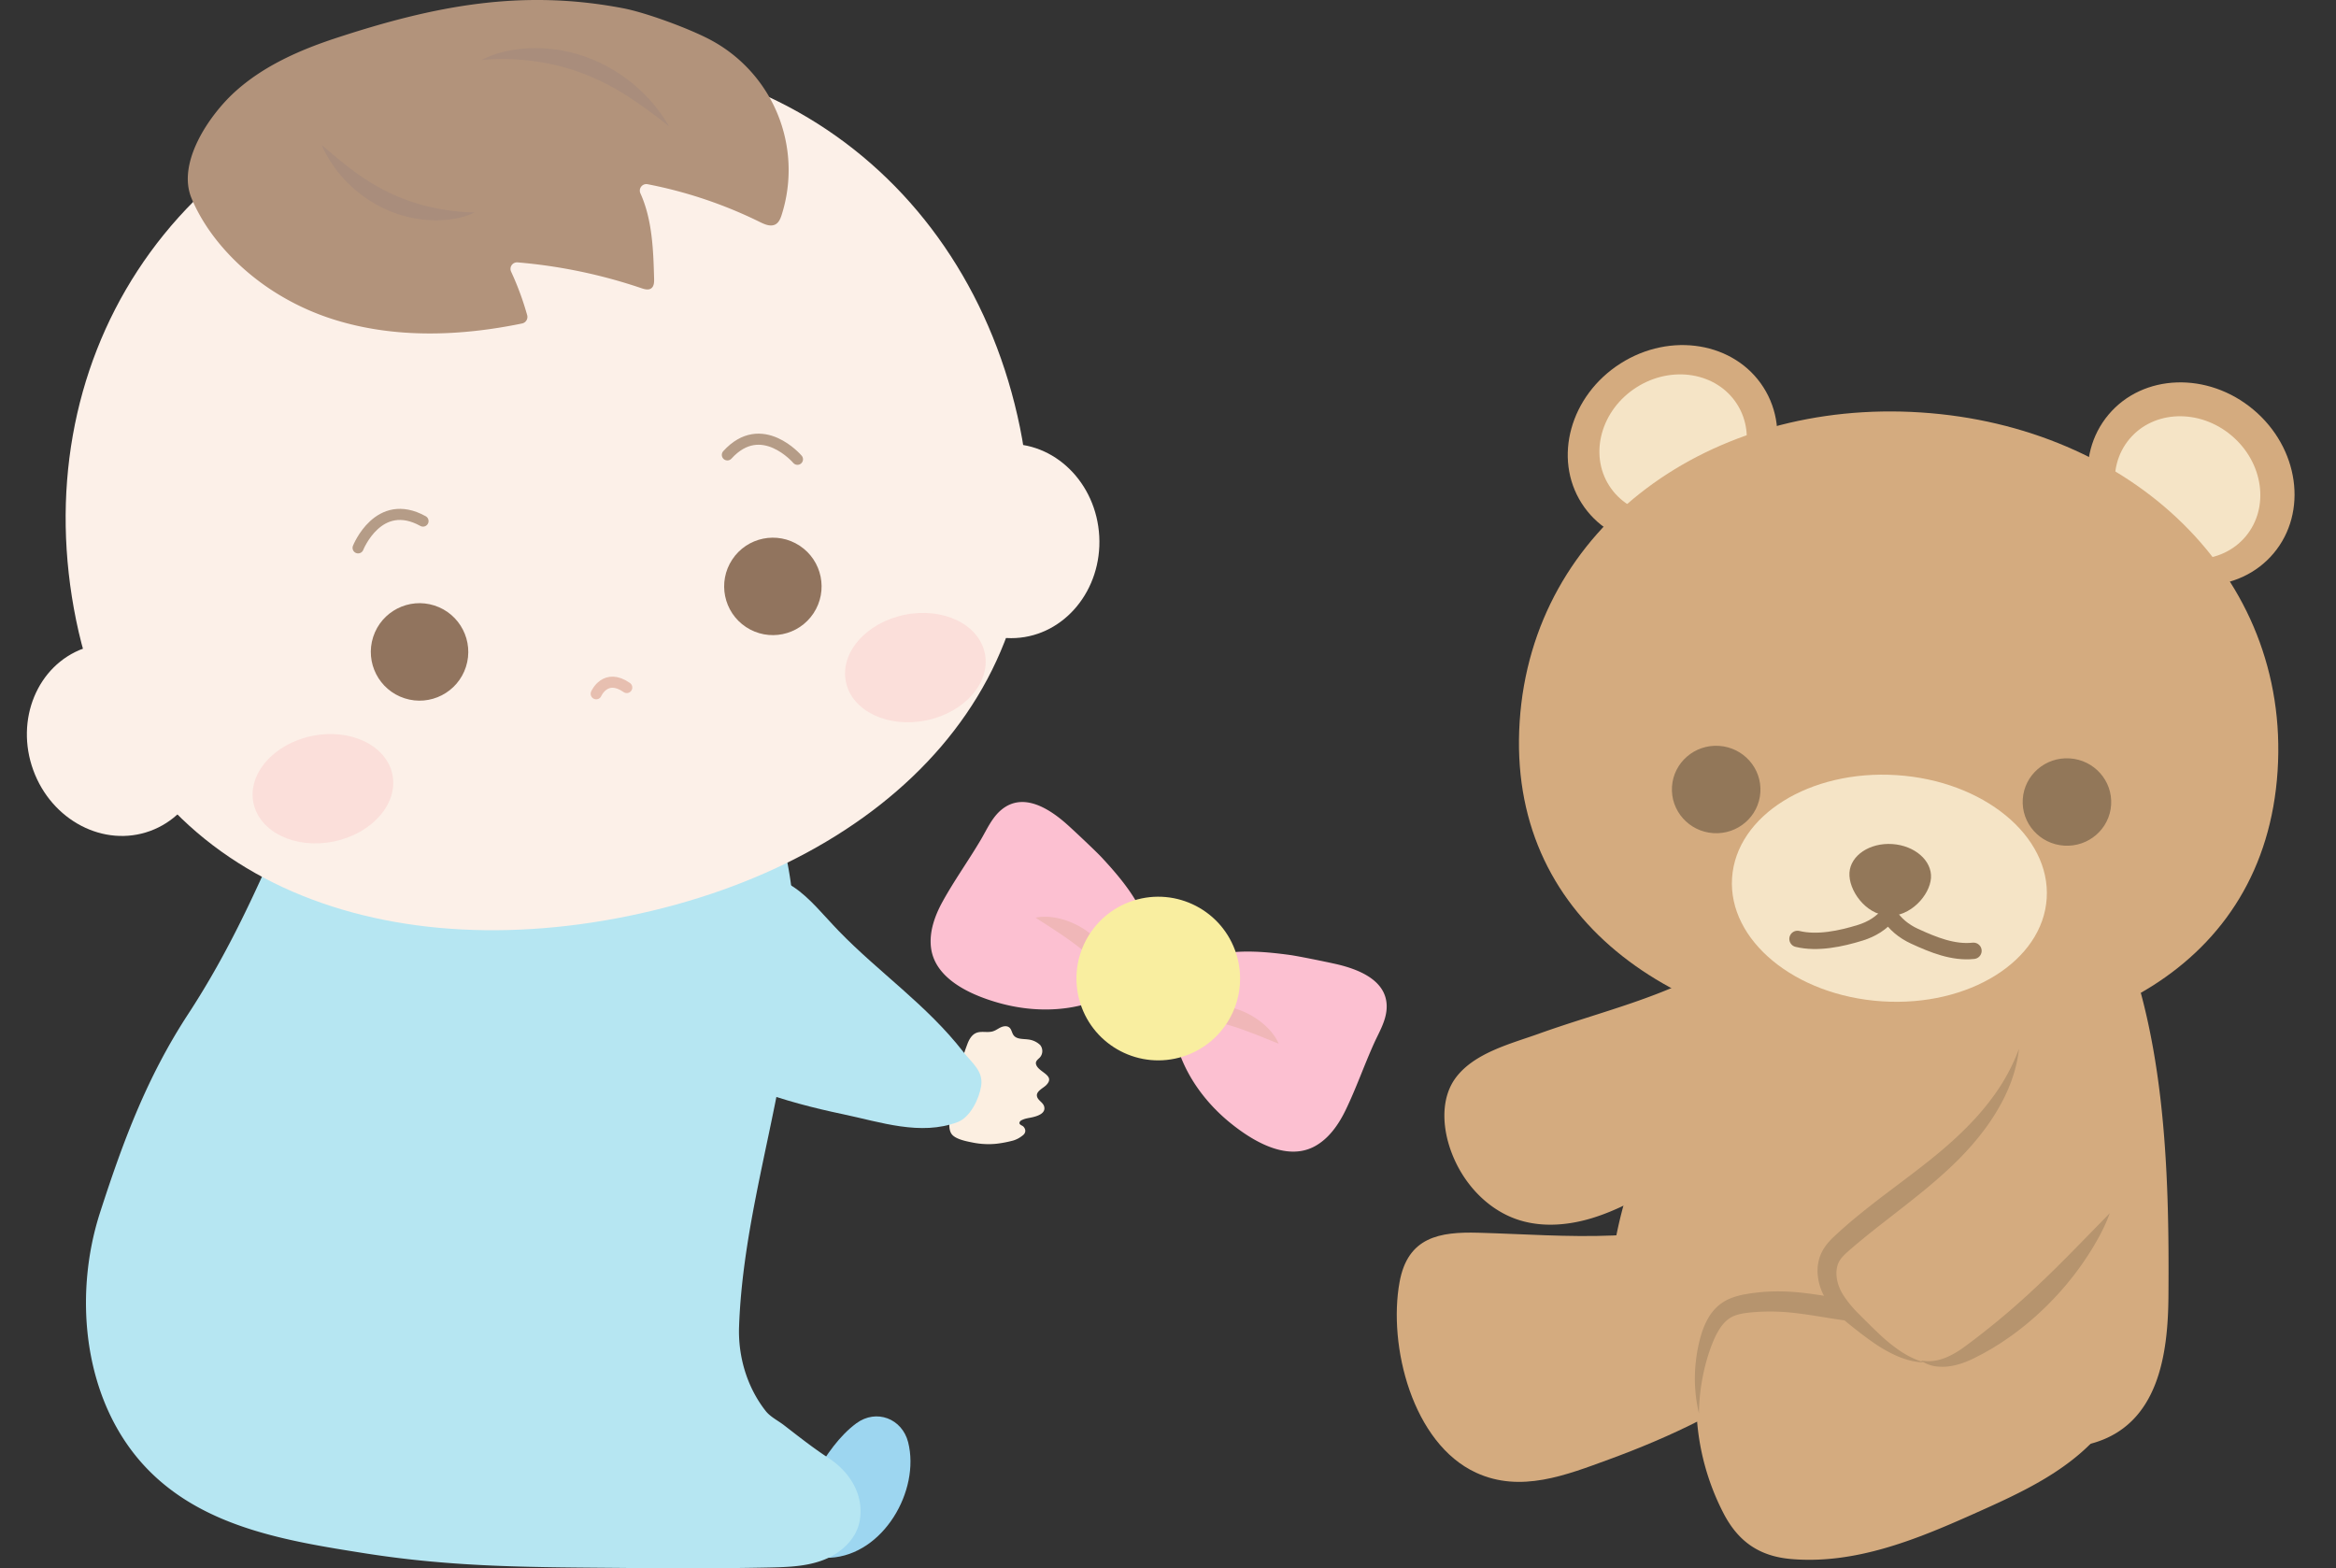 <svg xmlns="http://www.w3.org/2000/svg" width="1352.12" height="907.711" viewBox="0 0 1352.12 907.711">
  <rect x="0" y="0" width="1352.12" height="907.711" fill="#333333" stroke="none"/>
  <g id="img_deco01" transform="translate(-3162.753 -4602.282)">
    <g id="グループ_1" data-name="グループ 1">
      <g id="グループ_16" data-name="グループ 16">
        <g id="グループ_10" data-name="グループ 10">
          <path id="パス_1" data-name="パス 1" d="M4096.42,5317.372c-26.051,1.089-52.077-.894-78.108-1.6-22.283-.6-40.7,2.455-45.458,28.531-6.753,37,7.48,93.4,44.275,110.353,25.8,11.89,52.085,1.414,76.9-7.663,33.894-12.4,74.931-30.9,101.977-55.224,15.005-13.493,26.847-31.514,29.082-51.57,2.922-26.215-16.436-52.3-43.939-43.1C4152.224,5306.777,4127.547,5316.07,4096.42,5317.372Z" fill="#d4ab7f"/>
          <path id="パス_2" data-name="パス 2" d="M4188.317,5124.307c-36.245,54.272-108.336,181.721-90.584,246.857,2.951,10.83,14.116,30.689,23.5,36.85,29.2,19.172,117.32,66.744,252.258,29.717,38.876-10.67,44.151-52.008,44.4-85.282.543-72.735-1.64-158.152-34.157-224.869-6.118-12.552-20.464-11.044-32.576-12.268l-48.094-4.859-70.282-7.1A47.674,47.674,0,0,0,4188.317,5124.307Z" fill="#d4ab7f"/>
          <path id="パス_3" data-name="パス 3" d="M4134.939,5172.131c-8.97,3.961-18.17,7.418-27.429,10.606-17.969,6.187-36.246,11.45-54.133,17.877-15.863,5.7-37.247,10.967-48.042,25.5-7.8,10.506-7.82,25.058-4.247,37.648,5.793,20.412,21.137,38.631,41.428,44.835,13.645,4.172,28.514,2.8,42.147-1.411s26.25-11.128,38.675-18.142c24.04-13.571,47.914-27.776,69.306-45.327,21.254-17.438,48.951-41.445,43.016-72.25a70.15,70.15,0,0,0-9.113-22.486c-6.42-10.738-17.809-22.264-31.317-16.131-14.292,6.49-25.328,20.578-39.157,28.606A214.964,214.964,0,0,1,4134.939,5172.131Z" fill="#d4ab7f"/>
          <path id="パス_4" data-name="パス 4" d="M4268.458,5364.778a376.184,376.184,0,0,1-71.641-3.145c-10.618-1.469-21.628-3.133-31.89-.037-24.612,7.424-21.125,37.935-20.2,58.048a140.787,140.787,0,0,0,15.809,58.856c8.511,16.194,20.714,24.582,39.055,26.141,36.7,3.12,71.694-11.028,104.529-25.68,28.739-12.825,59.27-26.315,78.515-52.419,11.358-15.4,17.764-35.846,11.627-53.975-2.927-8.647-8.846-16.522-17.064-20.5-11.278-5.456-24.707-2.911-36.649.875C4316.975,5360.418,4293.2,5363.448,4268.458,5364.778Z" fill="#d4ab7f"/>
          <g id="グループ_4" data-name="グループ 4">
            <g id="グループ_3" data-name="グループ 3">
              <path id="パス_5" data-name="パス 5" d="M4146.131,5420.332a87.177,87.177,0,0,1-1.663-31.091,85.949,85.949,0,0,1,3.339-15.622,43.349,43.349,0,0,1,3.313-7.747,28.52,28.52,0,0,1,5.491-7.2,25.854,25.854,0,0,1,7.984-5,42.5,42.5,0,0,1,8.413-2.3,108.225,108.225,0,0,1,16.032-1.625,123.743,123.743,0,0,1,16.014.685c5.258.543,10.4,1.345,15.47,2.132,5.062.837,10.038,1.683,14.966,2.365,2.464.365,4.907.681,7.35.929l3.669.316,1.835.159,1.842.1a190.381,190.381,0,0,0,29.671-.608,270.362,270.362,0,0,0,29.777-4.587c9.919-2.048,19.789-4.6,29.759-7.214a190.351,190.351,0,0,1-58.187,21.383l-1.933.364-1.944.305-3.894.61c-1.3.182-2.612.305-3.919.46-1.309.138-2.615.32-3.931.4-2.63.2-5.26.448-7.906.477-1.321.035-2.643.092-3.966.107l-3.975-.033a152.935,152.935,0,0,1-15.835-1.12c-5.2-.654-10.311-1.477-15.337-2.269-5.021-.84-9.975-1.625-14.874-2.22-2.451-.328-4.883-.559-7.312-.764-2.423-.166-4.838-.29-7.26-.335a118.383,118.383,0,0,0-14.513.68c-4.686.531-8.669,1.527-11.676,3.887a20.963,20.963,0,0,0-4.231,4.571,40.846,40.846,0,0,0-3.389,6.015c-1.015,2.155-1.871,4.437-2.709,6.769-.822,2.328-1.559,4.694-2.229,7.089A119.461,119.461,0,0,0,4146.131,5420.332Z" fill="#b6946e"/>
            </g>
          </g>
          <g id="グループ_9" data-name="グループ 9">
            <path id="パス_6" data-name="パス 6" d="M4341.261,5194.284c-26.281,44.252-56.069,85.8-99.748,114.382-6.778,4.435-13.946,8.721-18.711,15.27-11.227,15.431,2.01,33.4,13.918,43.779a140.22,140.22,0,0,0,29.809,19.9c6.393,3.169,13.32,5.9,20.44,5.443,18.83-1.21,37.208-19.811,50.484-31.752a235.029,235.029,0,0,0,41.875-49.012c18.127-28.74,29.126-62.585,28.391-96.747-.466-21.705-17.668-57.127-44.372-50.736C4350.457,5167.9,4347.193,5184.295,4341.261,5194.284Z" fill="#d4ab7f"/>
            <g id="グループ_6" data-name="グループ 6">
              <g id="グループ_5" data-name="グループ 5">
                <path id="パス_7" data-name="パス 7" d="M4331.378,5209.331a78.248,78.248,0,0,1-3.45,15.822c-.448,1.281-.826,2.6-1.348,3.858l-1.52,3.8-1.712,3.725c-.568,1.247-1.234,2.437-1.851,3.663a123.7,123.7,0,0,1-8.679,13.949,156.266,156.266,0,0,1-10.33,12.76c-.926,1-1.838,2.025-2.777,3.017l-2.839,2.954c-1.927,1.931-3.885,3.84-5.873,5.686-3.955,3.728-8.056,7.274-12.187,10.736s-8.348,6.783-12.527,10.109l-12.564,9.807c-4.174,3.243-8.316,6.492-12.345,9.829-2.022,1.657-4.049,3.311-6.014,5.015-.981.844-2,1.7-2.924,2.531s-1.779,1.619-2.534,2.4a18.276,18.276,0,0,0-1.932,2.315,13.377,13.377,0,0,0-1.276,2.374,15.461,15.461,0,0,0-.981,5.687,21.514,21.514,0,0,0,1.051,6.287,24.413,24.413,0,0,0,1.2,3.079,28.73,28.73,0,0,0,1.647,3.03,65.9,65.9,0,0,0,9.506,11.458c1.83,1.863,3.749,3.738,5.616,5.6s3.757,3.692,5.668,5.48a97.1,97.1,0,0,0,12.094,9.847,60.582,60.582,0,0,0,6.782,3.9,49.936,49.936,0,0,0,7.427,2.826,42.222,42.222,0,0,1-8.048-1.071,52.531,52.531,0,0,1-7.788-2.631,82.7,82.7,0,0,1-14.259-8.156c-4.484-3.136-8.69-6.42-12.915-9.791-2.127-1.7-4.234-3.511-6.281-5.483a50.572,50.572,0,0,1-5.8-6.525,38.552,38.552,0,0,1-2.492-3.8,34.782,34.782,0,0,1-2.059-4.209,31.528,31.528,0,0,1-2.189-9.3,25.265,25.265,0,0,1,1.174-10.042,24.707,24.707,0,0,1,2.257-4.775,29.464,29.464,0,0,1,2.98-3.974c1.041-1.188,2.1-2.248,3.141-3.223s2.027-1.864,3.041-2.785c2.01-1.842,4.063-3.614,6.113-5.391,4.136-3.508,8.348-6.872,12.564-10.2,16.921-13.205,34.284-25.164,49.447-39.359q5.687-5.325,10.953-11.067a152.234,152.234,0,0,0,9.84-12.074A113.086,113.086,0,0,0,4331.378,5209.331Z" fill="#b6946e"/>
              </g>
            </g>
            <g id="グループ_8" data-name="グループ 8">
              <g id="グループ_7" data-name="グループ 7">
                <path id="パス_8" data-name="パス 8" d="M4274.579,5389.713a23.82,23.82,0,0,0,8.8.017,32.416,32.416,0,0,0,7.98-2.738,52.743,52.743,0,0,0,7.265-4.319c.586-.39,1.144-.842,1.723-1.244l1.775-1.333,3.556-2.669q7.054-5.405,13.875-11.01c2.229-1.931,4.546-3.743,6.734-5.718,2.255-1.892,4.443-3.865,6.643-5.822,2.178-1.983,4.4-3.924,6.519-5.973,1.079-1,2.19-1.978,3.245-3.012s2.117-2.058,3.207-3.058q6.389-6.155,12.686-12.485c4.187-4.236,8.393-8.5,12.59-12.826l12.758-13.053a85.373,85.373,0,0,1-3.6,8.529c-1.336,2.779-2.788,5.5-4.324,8.163a169.9,169.9,0,0,1-10.054,15.462l-2.768,3.7c-.935,1.224-1.925,2.4-2.887,3.609l-1.454,1.8c-.492.594-1.009,1.166-1.513,1.75-1.018,1.158-2.018,2.334-3.054,3.479q-3.127,3.417-6.4,6.7c-2.18,2.192-4.476,4.268-6.738,6.378-2.352,2.014-4.663,4.072-7.1,5.992-2.412,1.941-4.9,3.8-7.4,5.621-2.564,1.746-5.072,3.56-7.733,5.157-1.322.808-2.6,1.675-3.96,2.426l-4.041,2.291c-1.349.756-2.749,1.43-4.121,2.141l-2.075,1.053c-.731.35-1.458.694-2.208,1.006a45.776,45.776,0,0,1-9.288,2.987,30.083,30.083,0,0,1-9.792.427A19.661,19.661,0,0,1,4274.579,5389.713Z" fill="#b6946e"/>
              </g>
            </g>
          </g>
        </g>
        <g id="グループ_15" data-name="グループ 15">
          <g id="グループ_11" data-name="グループ 11">
            <ellipse id="楕円形_1" data-name="楕円形 1" cx="62.399" cy="56.147" rx="62.399" ry="56.147" transform="translate(4048.064 4846.227) rotate(-32.515)" fill="#d4ab7f"/>
            <ellipse id="楕円形_2" data-name="楕円形 2" cx="43.881" cy="39.484" rx="43.881" ry="39.484" transform="matrix(0.843, -0.538, 0.538, 0.843, 4072.949, 4850.106)" fill="#f5e4c6"/>
          </g>
          <g id="グループ_12" data-name="グループ 12">
            <ellipse id="楕円形_3" data-name="楕円形 3" cx="56.147" cy="62.399" rx="56.147" ry="62.399" transform="translate(4347.094 4885.338) rotate(-50.022)" fill="#d4ab7f"/>
            <ellipse id="楕円形_4" data-name="楕円形 4" cx="39.484" cy="43.881" rx="39.484" ry="43.881" transform="matrix(0.643, -0.766, 0.766, 0.643, 4369.951, 4886.593)" fill="#f5e4c6"/>
          </g>
          <path id="パス_9" data-name="パス 9" d="M4481.066,5048.572c-7.41,113.615-109.427,165.621-230.572,157.72s-215.544-72.718-208.134-186.333S4153.423,4833.1,4274.569,4841,4488.476,4934.957,4481.066,5048.572Z" fill="#d4ab7f"/>
          <g id="グループ_13" data-name="グループ 13">
            <ellipse id="楕円形_5" data-name="楕円形 5" cx="25.305" cy="25.626" rx="25.305" ry="25.626" transform="matrix(0.065, -0.998, 0.998, 0.065, 4128.888, 5082.826)" fill="#927759"/>
            <ellipse id="楕円形_6" data-name="楕円形 6" cx="25.305" cy="25.626" rx="25.305" ry="25.626" transform="translate(4331.923 5090.063) rotate(-86.273)" fill="#927759"/>
          </g>
          <ellipse id="楕円形_7" data-name="楕円形 7" cx="65.594" cy="91.24" rx="65.594" ry="91.24" transform="matrix(0.065, -0.998, 0.998, 0.065, 4161.041, 5175.918)" fill="#f5e4c6"/>
          <g id="グループ_14" data-name="グループ 14">
            <path id="パス_10" data-name="パス 10" d="M4280.44,5110.423c-.651,9.985-12,22.727-25.031,21.877s-22.808-14.97-22.156-24.954,11.742-17.39,24.773-16.54S4281.092,5100.439,4280.44,5110.423Z" fill="#927759"/>
            <path id="パス_11" data-name="パス 11" d="M4305.038,5152.6c-11.749,1.28-23.4-3.5-34.161-8.458-5.969-2.751-11.531-7.082-14.837-12.9" fill="none" stroke="#927759" stroke-linecap="round" stroke-linejoin="round" stroke-width="9.461"/>
            <path id="パス_12" data-name="パス 12" d="M4203.172,5145.712c11.483,2.8,25.165-.086,36.48-3.606,6.276-1.952,12.354-5.524,16.388-10.861" fill="none" stroke="#927759" stroke-linecap="round" stroke-linejoin="round" stroke-width="9.461"/>
          </g>
        </g>
      </g>
      <g id="グループ_24" data-name="グループ 24">
        <g id="グループ_17" data-name="グループ 17">
          <path id="パス_13" data-name="パス 13" d="M3658.424,5426.073c11.593-8.531,26.54-2.72,29.986,10.981,7.049,28.033-14.437,65.145-45.091,66.828-26.121,1.434-15.954-36.119-8.547-48.786C3640.854,5444.695,3648.446,5433.418,3658.424,5426.073Z" fill="#9dd6f0"/>
          <path id="パス_14" data-name="パス 14" d="M3739.427,5198.322c.891-.492,1.757-1.048,2.685-1.466,1.579-.712,3.6-.949,4.913.182,1.239,1.069,1.388,2.932,2.306,4.286,1.818,2.679,5.687,2.143,8.886,2.636a11.919,11.919,0,0,1,6.606,3.168,5.57,5.57,0,0,1-.076,7.092c-1.215,1.331-3.01,2.281-2.2,4.412,1.705,4.508,11.432,6.1,5.655,11.823-1.539,1.524-5.46,3.328-5.28,5.9.192,2.742,3.452,3.749,4.184,6.275,1.162,4.018-3.7,5.575-6.655,6.278-2.141.509-4.241.648-6.241,1.678a2.365,2.365,0,0,0-1.333,1.3c-.4,1.442,1.579,1.71,2.286,2.5,1.619,1.8,1.343,3.854-.672,5.237a15.912,15.912,0,0,1-5.235,2.776,68.2,68.2,0,0,1-9.576,1.857,45.967,45.967,0,0,1-13.53-.6c-3.471-.7-9.966-1.825-12.376-4.75-1.893-2.3-1.668-6.161-1.321-9.182a175.3,175.3,0,0,1,10.269-43.236c.984-2.593,2.48-5.249,5.032-6.333,3.02-1.283,6.6.013,9.73-.964A10.51,10.51,0,0,0,3739.427,5198.322Z" fill="#fcefe1"/>
          <path id="パス_15" data-name="パス 15" d="M3720.322,5211.092c5.17,6.642,11.657,11.062,10.337,19.72-1.161,7.615-6.392,18.2-13.63,20.93-21.477,8.089-44.579-.01-66.357-4.575-34.366-7.2-68.651-17.8-96.316-38.677-12.856-9.7-24.869-23.547-23.69-40.192.883-12.456,9.037-23.562,17.9-32.747,10.394-10.776,22.684-20.347,36.842-24.349,32.3-9.129,44.723,11.206,62.743,29.833C3671.449,5165.121,3699.122,5183.853,3720.322,5211.092Z" fill="#b6e6f2"/>
          <path id="パス_16" data-name="パス 16" d="M3616.543,5427.171c-3.354-2.595-7.88-4.792-10.534-8.156-10.793-13.678-16.086-31.434-15.473-48.846,1.772-50.249,15.626-99.168,24.593-148.642s12.825-101.8-4.734-148.918a453.316,453.316,0,0,1-280.7,2.664c-18.657,42.653-34.272,77.587-58.077,114.017s-37.614,73.446-50.975,114.862c-15.909,49.317-9.5,111.324,28.546,149.525,32.826,32.959,80.259,40.607,124.377,47.576,53.556,8.461,98.667,8.042,152.79,8.565,27.259.263,54.522.276,81.777-.288,10.652-.22,21.552-.577,31.477-4.452s18.852-12,20.732-22.485c2.658-14.816-5.371-28.156-17.971-36.392C3633.357,5440.309,3624.973,5433.69,3616.543,5427.171Z" fill="#b6e6f2"/>
        </g>
        <g id="グループ_19" data-name="グループ 19">
          <path id="パス_17" data-name="パス 17" d="M3206.826,4961.316c-29.9-146.26,51.641-286.443,219.014-320.656,168.413-34.426,297.382,62.725,327.28,208.986s-75.9,252-226.744,282.836S3236.724,5107.577,3206.826,4961.316Z" fill="#fcf0e8"/>
          <g id="グループ_18" data-name="グループ 18">
            <ellipse id="楕円形_8" data-name="楕円形 8" cx="51.48" cy="56.232" rx="51.48" ry="56.232" transform="translate(3162.753 4995.224) rotate(-20.033)" fill="#fcf0e8"/>
            <ellipse id="楕円形_9" data-name="楕円形 9" cx="51.48" cy="56.232" rx="51.48" ry="56.232" transform="translate(3693.197 4862.029) rotate(-3.073)" fill="#fcf0e8"/>
          </g>
          <path id="パス_18" data-name="パス 18" d="M3356.95,4787.517c34.788,10.707,72.324,9.351,108.018,1.981a3.865,3.865,0,0,0,2.93-4.783,166.685,166.685,0,0,0-9.281-25.153,3.78,3.78,0,0,1,3.668-5.421,302.272,302.272,0,0,1,71.756,14.946c1.857.63,4.056,1.236,5.649.092,1.617-1.16,1.722-3.483,1.671-5.472-.43-16.8-1.081-34.377-7.909-49.494a3.779,3.779,0,0,1,4.084-5.321,257.953,257.953,0,0,1,65.11,21.917c2.856,1.41,6.3,2.872,9.063,1.281,1.935-1.115,2.834-3.39,3.51-5.519a85.377,85.377,0,0,0-41.362-101.288c-12.114-6.425-36.974-15.654-50.443-18.228-58.822-11.241-109.1-1.466-166,17.2-21.316,6.994-42.384,16.278-58.942,31.414-14.564,13.313-33.449,40.756-24.867,61.352,9.052,21.725,27,40.507,46.45,53.227A145.957,145.957,0,0,0,3356.95,4787.517Z" fill="#b2937b"/>
          <circle id="楕円形_10" data-name="楕円形 10" cx="28.199" cy="28.199" r="28.199" transform="translate(3571.036 4949.674) rotate(-56.553)" fill="#91745e"/>
          <circle id="楕円形_11" data-name="楕円形 11" cx="28.199" cy="28.199" r="28.199" transform="matrix(0.307, -0.952, 0.952, 0.307, 3370.092, 4997.794)" fill="#91745e"/>
          <ellipse id="楕円形_12" data-name="楕円形 12" cx="41.05" cy="31.188" rx="41.05" ry="31.188" transform="translate(3303.203 5036.448) rotate(-11.553)" fill="#fbdfda"/>
          <ellipse id="楕円形_13" data-name="楕円形 13" cx="41.05" cy="31.188" rx="41.05" ry="31.188" transform="translate(3646.122 4966.35) rotate(-11.553)" fill="#fbdfda"/>
          <path id="パス_19" data-name="パス 19" d="M3370.029,4919.375s11.777-29.757,37.576-15.5" fill="none" stroke="#b59c87" stroke-linecap="round" stroke-linejoin="round" stroke-width="6.425"/>
          <path id="パス_20" data-name="パス 20" d="M3624.334,4868.108s-20.75-24.364-40.567-2.541" fill="none" stroke="#b59c87" stroke-linecap="round" stroke-linejoin="round" stroke-width="6.425"/>
          <path id="パス_21" data-name="パス 21" d="M3507.847,5003.825s5.311-12.248,17.68-3.614" fill="none" stroke="#e7bfb0" stroke-linecap="round" stroke-linejoin="round" stroke-width="6.425"/>
        </g>
        <g id="グループ_21" data-name="グループ 21">
          <g id="グループ_20" data-name="グループ 20">
            <path id="パス_22" data-name="パス 22" d="M3441.549,4637a55.961,55.961,0,0,1,14.683-5.16,80.239,80.239,0,0,1,15.623-1.7,86.3,86.3,0,0,1,31.1,5.5,88.877,88.877,0,0,1,14.31,6.843l1.706,1.006,1.656,1.083c1.1.719,2.2,1.448,3.278,2.205,2.093,1.6,4.247,3.1,6.2,4.863a89.269,89.269,0,0,1,19.882,23.792,291.5,291.5,0,0,0-24.361-17.729l-1.545-1c-.523-.322-1.061-.619-1.589-.929l-3.149-1.882-3.214-1.748-1.6-.883-1.637-.8-3.256-1.624-3.316-1.485c-1.087-.533-2.225-.947-3.338-1.416s-2.233-.926-3.378-1.312a125.961,125.961,0,0,0-28.171-6.98A136.642,136.642,0,0,0,3441.549,4637Z" fill="#a98d7c"/>
          </g>
        </g>
        <g id="グループ_23" data-name="グループ 23">
          <g id="グループ_22" data-name="グループ 22">
            <path id="パス_23" data-name="パス 23" d="M3437.485,4725.258a44.985,44.985,0,0,1-12.635,3.774,65.134,65.134,0,0,1-13.3.663,70.877,70.877,0,0,1-25.982-6.477,73.211,73.211,0,0,1-11.649-6.729l-1.371-.967-1.325-1.029c-.883-.683-1.758-1.378-2.613-2.093-1.656-1.5-3.363-2.923-4.877-4.553a70.892,70.892,0,0,1-14.788-21.666c6.667,5.674,13.009,11.147,19.709,15.956.82.62,1.651,1.222,2.518,1.773l2.525,1.739,2.584,1.632,1.28.826,1.318.761c.886.493,1.736,1.042,2.616,1.541l2.671,1.429c.872.509,1.792.923,2.689,1.381s1.8.906,2.728,1.3a111.872,111.872,0,0,0,22.952,7.732A127.156,127.156,0,0,0,3437.485,4725.258Z" fill="#a98d7c"/>
          </g>
        </g>
      </g>
    </g>
    <g id="グループ_2" data-name="グループ 2">
      <g id="グループ_27" data-name="グループ 27">
        <path id="パス_24" data-name="パス 24" d="M3780.889,5079.9c-10.888-9.844-25.949-19.2-38.4-9.018-5.532,4.526-8.436,11.359-11.992,17.383-7.148,12.109-15.382,23.555-22.175,35.877-4.418,8.012-7.848,17.422-6.67,26.709,2.348,18.5,23.931,27.653,39.621,32.011,18.007,5,38.011,5.273,55.656-1.326a64.165,64.165,0,0,0,15.944-8.611c31.533-23.552,5.694-54.834-12.448-74.372C3797.218,5095.1,3785.295,5083.885,3780.889,5079.9Z" fill="#fcc0d1" fill-rule="evenodd"/>
        <g id="グループ_26" data-name="グループ 26">
          <g id="グループ_25" data-name="グループ 25">
            <path id="パス_25" data-name="パス 25" d="M3762.171,5133.441c5.52-1.173,11.13-.376,16.394,1.188a45.965,45.965,0,0,1,14.672,7.591,45.3,45.3,0,0,1,11.156,12.2,39.714,39.714,0,0,1,3.675,7.379,24.674,24.674,0,0,1,1.183,3.96,34.89,34.89,0,0,1,.738,4.079c-2.33-1.683-4.119-3.56-6.1-5.245s-3.715-3.452-5.66-5.01c-3.641-3.321-7.425-6.287-11.2-9.239s-7.728-5.7-11.836-8.444C3771.081,5139.116,3766.839,5136.463,3762.171,5133.441Z" fill="#f0b7b8"/>
          </g>
        </g>
      </g>
      <g id="グループ_30" data-name="グループ 30">
        <path id="パス_26" data-name="パス 26" d="M3935.834,5160.215c14.32,3.223,30.65,10.134,29.505,26.179-.51,7.13-4.42,13.442-7.292,19.82-5.774,12.821-10.381,26.147-16.533,38.8-4,8.229-9.712,16.457-17.98,20.847-16.469,8.745-36.391-3.614-49-13.922-14.468-11.832-26.221-28.021-31-46.243a64.176,64.176,0,0,1-2.154-17.992c1.068-39.344,41.524-36.262,67.947-32.7C3914,5155.633,3930.039,5158.911,3935.834,5160.215Z" fill="#fcc0d1" fill-rule="evenodd"/>
        <g id="グループ_29" data-name="グループ 29">
          <g id="グループ_28" data-name="グループ 28">
            <path id="パス_27" data-name="パス 27" d="M3902.876,5206.373c-5.161-2.072-9.773-4.009-14.42-5.77-4.607-1.778-9.126-3.422-13.723-4.8s-9.191-2.765-14-3.825c-2.394-.692-4.844-1.078-7.356-1.738-2.517-.643-5.081-1.024-7.8-1.957a34.812,34.812,0,0,1,3.758-1.748,24.872,24.872,0,0,1,3.919-1.317,39.672,39.672,0,0,1,8.147-1.25,45.306,45.306,0,0,1,16.4,2.085,45.944,45.944,0,0,1,14.662,7.613C3896.767,5197.062,3900.652,5201.186,3902.876,5206.373Z" fill="#f0b7b8"/>
          </g>
        </g>
      </g>
      <circle id="楕円形_14" data-name="楕円形 14" cx="47.353" cy="47.353" r="47.353" transform="translate(3773.729 5137.837) rotate(-17.601)" fill="#f9eea0"/>
    </g>
  </g>
</svg>
